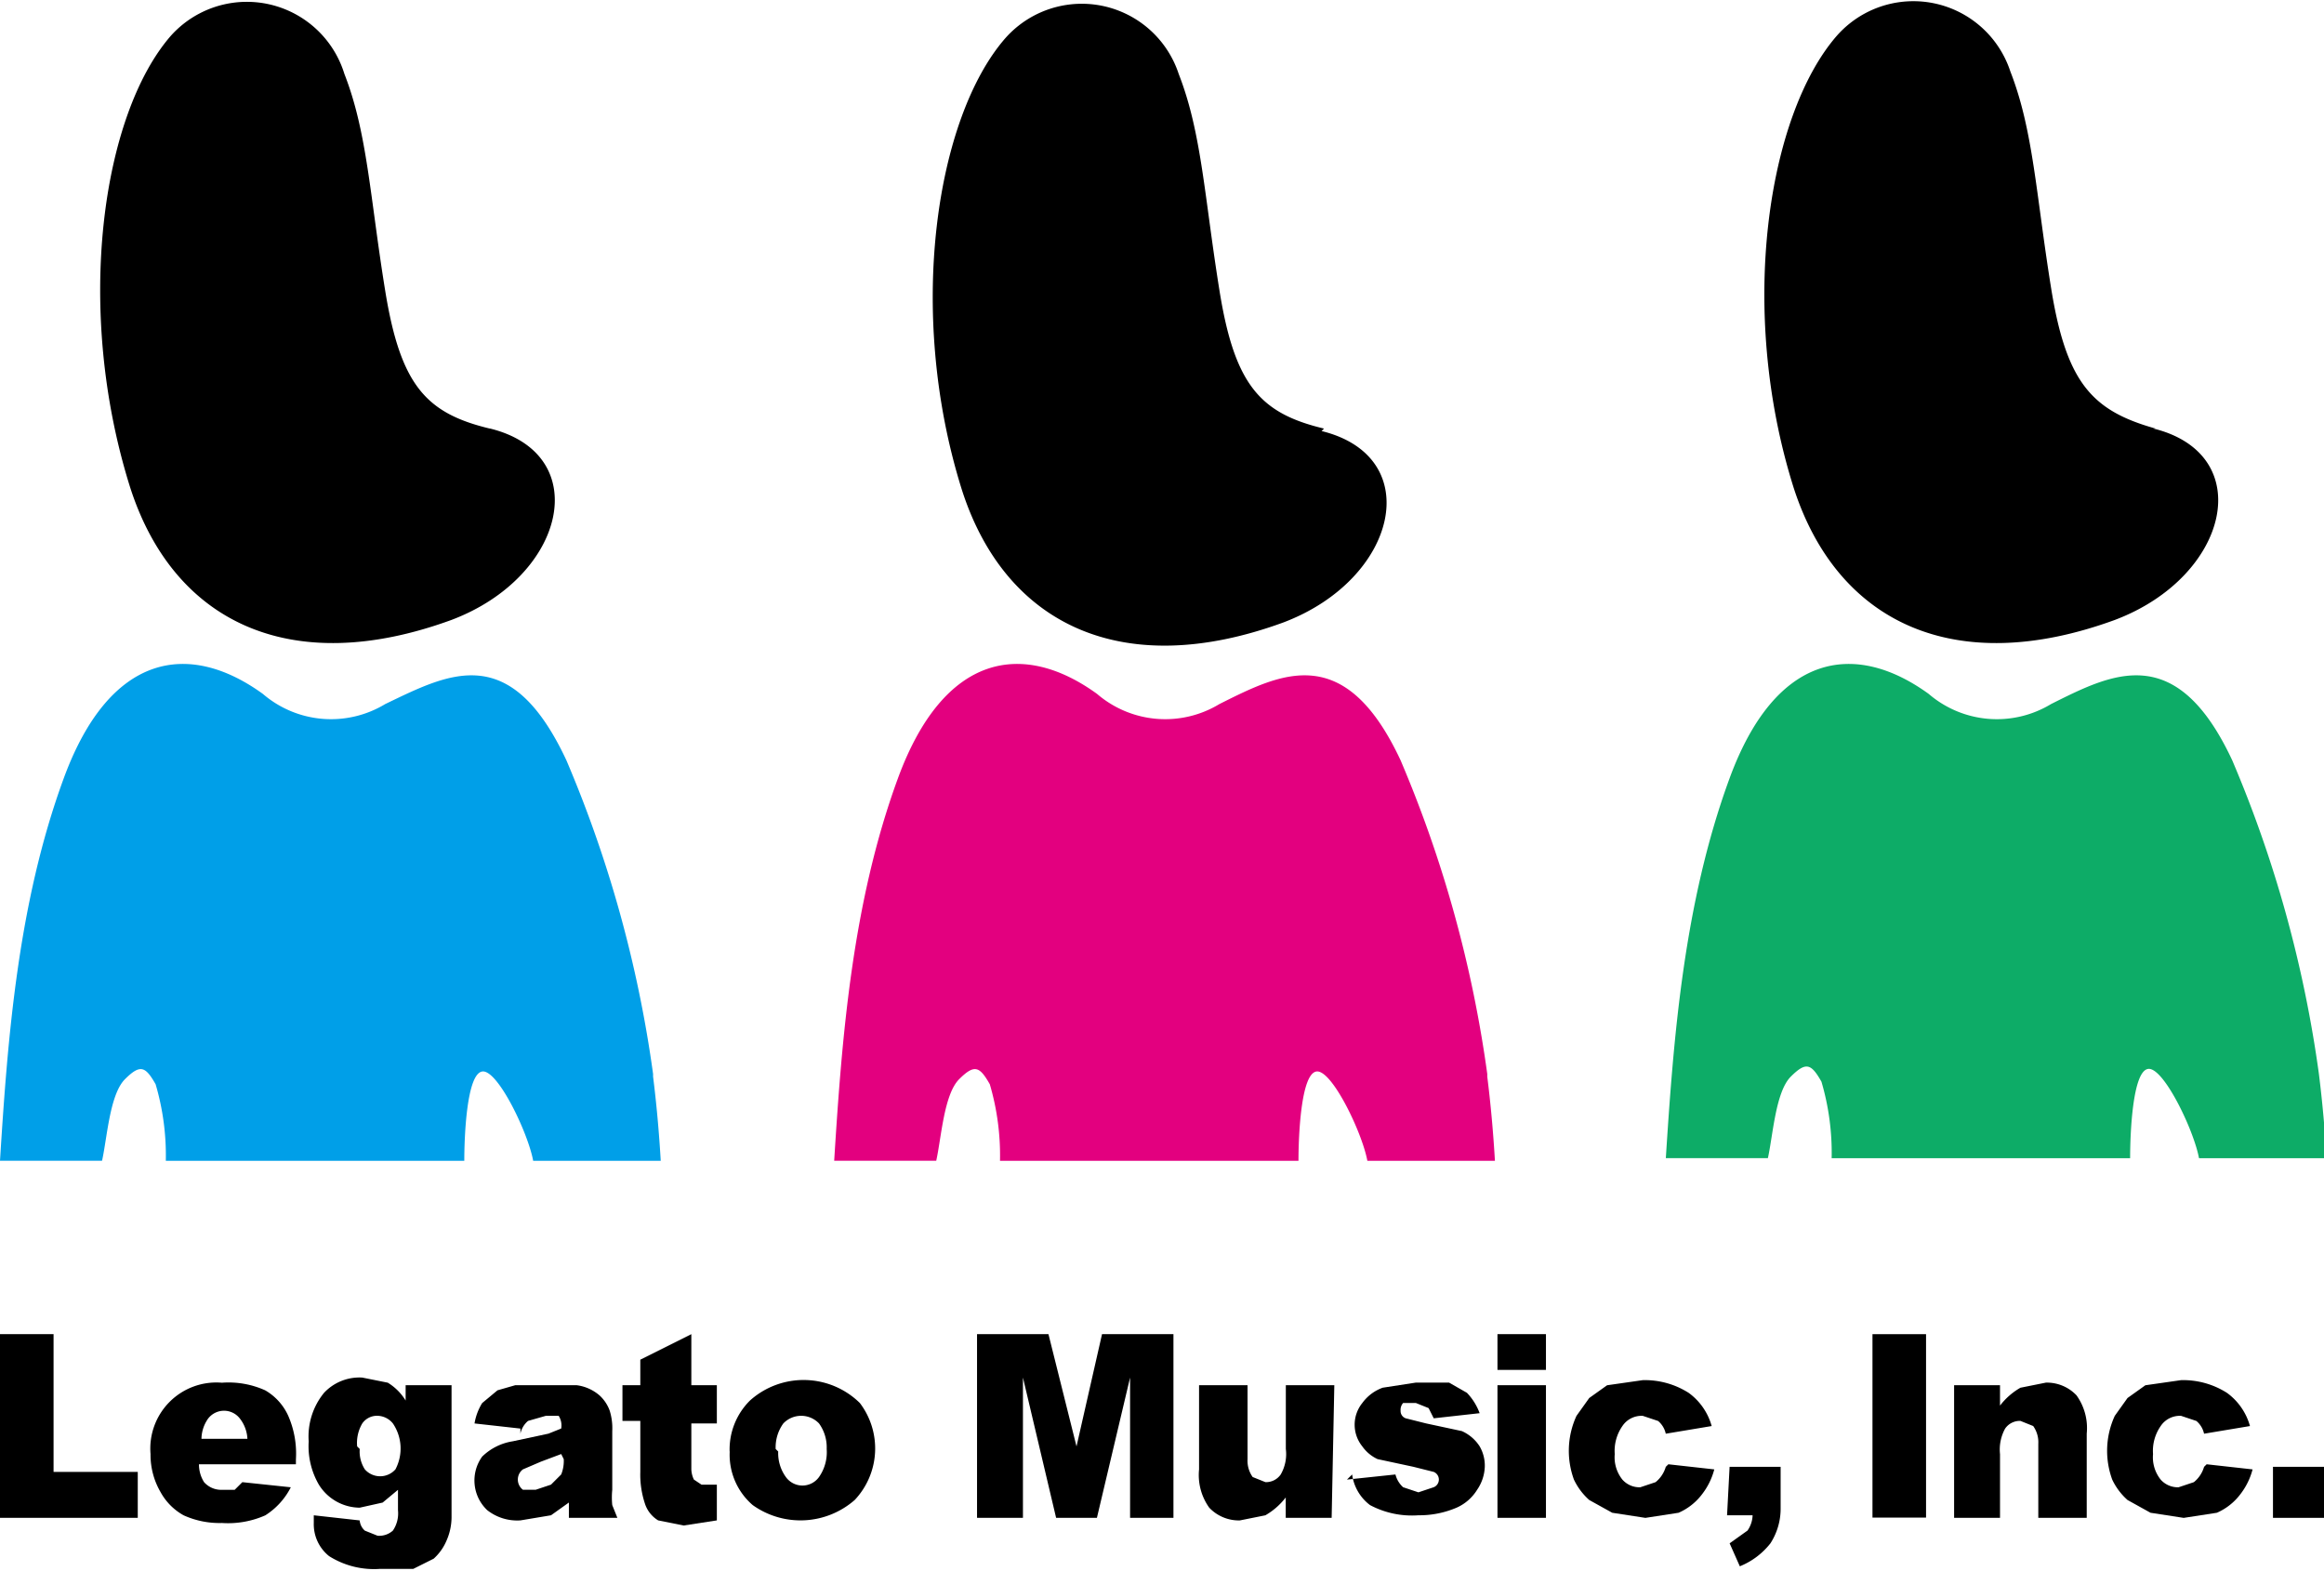 <svg xmlns="http://www.w3.org/2000/svg" xmlns:xlink="http://www.w3.org/1999/xlink" width="74.056" height="50.067" viewBox="0 0 74.056 50.067">
  <defs>
    <style>
      .cls-1 {
        fill: none;
      }

      .cls-2 {
        clip-path: url(#clip-path);
      }

      .cls-3 {
        fill: #009fe8;
      }

      .cls-4 {
        fill: #e3007f;
      }

      .cls-5 {
        fill: #0dac67;
      }
    </style>
    <clipPath id="clip-path">
      <rect id="長方形_161" data-name="長方形 161" class="cls-1" width="74.056" height="50.067"/>
    </clipPath>
  </defs>
  <g id="logo_vertical" data-name="logo vertical" transform="translate(37.028 25.034)">
    <g id="logo_vertical-2" data-name="logo vertical" class="cls-2" transform="translate(-37.028 -25.034)">
      <path id="パス_629" data-name="パス 629" d="M16.343,13.671c-2.032-.488-2.845-1.382-3.333-4.39s-.569-5.04-1.3-6.91A3.252,3.252,0,0,0,6.181,1.152c-2.195,2.52-3.089,8.7-1.3,14.389,1.382,4.308,5.121,6.1,10.243,4.227,3.658-1.382,4.552-5.284,1.219-6.1" transform="translate(-0.735 -0.014)"/>
      <path id="パス_630" data-name="パス 630" class="cls-3" d="M20.811,39.093a39.02,39.02,0,0,0-2.764-10c-1.788-3.821-3.739-2.764-5.772-1.788a3.333,3.333,0,0,1-3.9-.325c-2.357-1.707-4.877-1.3-6.341,2.683S.244,37.955,0,41.857H3.252c.163-.732.244-2.114.732-2.6s.65-.406.975.163a8.048,8.048,0,0,1,.325,2.439h9.511c0-.813.081-2.764.569-2.845s1.463,1.951,1.626,2.845h4.065q-.081-1.382-.244-2.683" transform="translate(0 -4.869)"/>
      <path id="パス_631" data-name="パス 631" d="M49.03,13.684C47,13.2,46.184,12.3,45.7,9.295s-.569-5.04-1.3-6.91a3.252,3.252,0,0,0-5.528-1.138c-2.195,2.52-3.17,8.7-1.382,14.389,1.382,4.308,5.121,6.1,10.243,4.227,3.658-1.382,4.552-5.284,1.219-6.1" transform="translate(-6.839 -0.027)"/>
      <path id="パス_632" data-name="パス 632" class="cls-4" d="M53.511,39.093a39.019,39.019,0,0,0-2.764-10c-1.788-3.821-3.821-2.764-5.772-1.788a3.333,3.333,0,0,1-3.9-.325c-2.357-1.707-4.877-1.3-6.341,2.683S32.944,37.955,32.7,41.857h3.252c.163-.732.244-2.114.732-2.6s.65-.406.975.163a8.048,8.048,0,0,1,.325,2.439h9.511c0-.813.081-2.764.569-2.845s1.463,1.951,1.626,2.845h4.065q-.081-1.382-.244-2.683" transform="translate(-6.118 -4.869)"/>
      <path id="パス_633" data-name="パス 633" d="M81.63,13.666C79.6,13.1,78.784,12.2,78.3,9.195s-.569-5.04-1.3-6.91a3.252,3.252,0,0,0-5.528-1.138c-2.195,2.52-3.17,8.7-1.382,14.389,1.382,4.308,5.121,6.1,10.243,4.227,3.658-1.382,4.552-5.284,1.219-6.1" transform="translate(-12.939 -0.009)"/>
      <path id="パス_634" data-name="パス 634" class="cls-5" d="M86.111,39.093a39.02,39.02,0,0,0-2.764-10c-1.788-3.821-3.821-2.764-5.772-1.788a3.333,3.333,0,0,1-3.9-.325c-2.357-1.707-4.877-1.3-6.341,2.683S65.544,37.955,65.3,41.775h3.252c.163-.732.244-2.114.732-2.6s.65-.406.975.163a8.047,8.047,0,0,1,.325,2.439h9.511c0-.813.081-2.764.569-2.845s1.463,1.951,1.626,2.845h4.065q-.081-1.382-.244-2.683" transform="translate(-12.217 -4.869)"/>
      <path id="パス_635" data-name="パス 635" d="M0,52.3H1.707v4.39H4.39v1.463H0Z" transform="translate(0 -9.785)"/>
      <path id="パス_636" data-name="パス 636" d="M10.532,56.8H7.443a1.057,1.057,0,0,0,.163.569.732.732,0,0,0,.569.244h.406l.244-.244,1.545.163a2.276,2.276,0,0,1-.813.894,2.926,2.926,0,0,1-1.382.244,2.764,2.764,0,0,1-1.219-.244,1.87,1.87,0,0,1-.732-.732A2.357,2.357,0,0,1,5.9,56.474,2.105,2.105,0,0,1,8.175,54.2a2.845,2.845,0,0,1,1.382.244,1.788,1.788,0,0,1,.732.813,3.008,3.008,0,0,1,.244,1.382Zm-1.545-.813a1.138,1.138,0,0,0-.244-.65.637.637,0,0,0-1.057.081,1.138,1.138,0,0,0-.163.569Z" transform="translate(-1.103 -10.138)"/>
      <path id="パス_637" data-name="パス 637" d="M15.188,54.243h1.463V58.47a1.87,1.87,0,0,1-.163.732,1.626,1.626,0,0,1-.406.569l-.65.325H14.375a2.683,2.683,0,0,1-1.626-.406,1.3,1.3,0,0,1-.488-1.057v-.244l1.463.163a.488.488,0,0,0,.163.325l.406.163a.65.65,0,0,0,.488-.163.975.975,0,0,0,.163-.65v-.65l-.488.406-.732.163a1.545,1.545,0,0,1-1.3-.732,2.439,2.439,0,0,1-.325-1.382,2.195,2.195,0,0,1,.488-1.545A1.545,1.545,0,0,1,13.806,54l.813.163a1.707,1.707,0,0,1,.569.569Zm-1.463,2.032a1.057,1.057,0,0,0,.163.65.65.65,0,0,0,.975,0,1.424,1.424,0,0,0-.081-1.463.65.65,0,0,0-.488-.244.569.569,0,0,0-.488.244,1.219,1.219,0,0,0-.163.732" transform="translate(-2.262 -10.102)"/>
      <path id="パス_638" data-name="パス 638" d="M20.062,55.682,18.6,55.519a1.788,1.788,0,0,1,.244-.65l.488-.406L19.9,54.3h1.951a1.382,1.382,0,0,1,.732.325,1.219,1.219,0,0,1,.325.488,1.87,1.87,0,0,1,.081.65v1.87a2.439,2.439,0,0,0,0,.488l.163.406H21.607v-.488l-.569.406-.975.163a1.545,1.545,0,0,1-1.057-.325,1.3,1.3,0,0,1-.163-1.707,1.788,1.788,0,0,1,.975-.488l1.138-.244.406-.163a.569.569,0,0,0-.081-.406h-.406l-.569.163a.732.732,0,0,0-.244.406m1.3.65-.65.244-.569.244a.406.406,0,0,0,0,.65h.406l.488-.163.325-.325a1.138,1.138,0,0,0,.081-.488Z" transform="translate(-3.479 -10.159)"/>
      <path id="パス_639" data-name="パス 639" d="M26.595,52.3v1.626h.813v1.219h-.813v1.463a.813.813,0,0,0,.081.325l.244.163h.488v1.138l-1.057.163-.813-.163a.975.975,0,0,1-.406-.488,2.926,2.926,0,0,1-.163-1.057V55.064H24.4V53.926h.569v-.813Z" transform="translate(-4.565 -9.785)"/>
      <path id="パス_640" data-name="パス 640" d="M28.6,56.375a2.195,2.195,0,0,1,.65-1.626,2.558,2.558,0,0,1,3.5.081,2.394,2.394,0,0,1-.163,3.089,2.622,2.622,0,0,1-3.252.163,2.114,2.114,0,0,1-.732-1.707m1.545,0a1.3,1.3,0,0,0,.244.813.65.65,0,0,0,1.057,0,1.382,1.382,0,0,0,.244-.894,1.3,1.3,0,0,0-.244-.813.786.786,0,0,0-1.138,0,1.3,1.3,0,0,0-.244.813" transform="translate(-5.35 -10.121)"/>
      <path id="パス_641" data-name="パス 641" d="M38.3,52.3h2.276l.894,3.577.813-3.577h2.276v5.853H43.177V53.682l-1.057,4.471h-1.3l-1.057-4.471v4.471H38.3Z" transform="translate(-7.166 -9.785)"/>
      <path id="パス_642" data-name="パス 642" d="M51.225,58.527H49.762v-.65a2.195,2.195,0,0,1-.65.569l-.813.163a1.3,1.3,0,0,1-.975-.406A1.788,1.788,0,0,1,47,56.983V54.3h1.545v2.357a.894.894,0,0,0,.163.569l.406.163a.569.569,0,0,0,.488-.244,1.3,1.3,0,0,0,.163-.813V54.3h1.545Z" transform="translate(-8.791 -10.159)"/>
      <path id="パス_643" data-name="パス 643" d="M52.8,57.289l1.545-.163a.813.813,0,0,0,.244.406l.488.163.488-.163a.264.264,0,0,0,0-.488l-.65-.163-1.138-.244a1.219,1.219,0,0,1-.488-.406,1.1,1.1,0,0,1,0-1.382,1.382,1.382,0,0,1,.65-.488l1.057-.163h1.057l.569.325a1.87,1.87,0,0,1,.406.65l-1.463.163-.163-.325-.406-.163h-.406a.325.325,0,0,0-.081.244.244.244,0,0,0,.163.244l.65.163,1.138.244a1.3,1.3,0,0,1,.569.488,1.219,1.219,0,0,1,.163.65,1.382,1.382,0,0,1-.244.732,1.463,1.463,0,0,1-.65.569,3.008,3.008,0,0,1-1.219.244,2.845,2.845,0,0,1-1.545-.325,1.463,1.463,0,0,1-.569-.975" transform="translate(-9.878 -10.14)"/>
      <path id="パス_644" data-name="パス 644" d="M58.7,52.3h1.545v1.138H58.7Zm0,1.626h1.545v4.227H58.7Z" transform="translate(-10.982 -9.785)"/>
      <path id="パス_645" data-name="パス 645" d="M64.67,56.782l1.463.163a2.195,2.195,0,0,1-.406.813,1.87,1.87,0,0,1-.732.569l-1.057.163-1.057-.163-.732-.406a2.032,2.032,0,0,1-.488-.65,2.662,2.662,0,0,1,.081-2.032l.406-.569.569-.406,1.138-.163a2.6,2.6,0,0,1,1.463.406,1.951,1.951,0,0,1,.732,1.057l-1.463.244a.732.732,0,0,0-.244-.406l-.488-.163a.732.732,0,0,0-.65.325,1.382,1.382,0,0,0-.244.894,1.138,1.138,0,0,0,.244.813.732.732,0,0,0,.569.244l.488-.163a.975.975,0,0,0,.325-.488" transform="translate(-11.506 -10.121)"/>
      <path id="パス_646" data-name="パス 646" d="M67.781,57.5h1.626v1.3a2.032,2.032,0,0,1-.325,1.138,2.357,2.357,0,0,1-.975.732l-.325-.732.569-.406a.894.894,0,0,0,.163-.488H67.7Z" transform="translate(-12.666 -10.758)"/>
      <rect id="長方形_159" data-name="長方形 159" width="1.707" height="5.845" transform="translate(59.668 42.515)"/>
      <path id="パス_647" data-name="パス 647" d="M76.6,54.281h1.463v.65a2.195,2.195,0,0,1,.65-.569l.813-.163a1.3,1.3,0,0,1,.975.406,1.788,1.788,0,0,1,.325,1.219v2.683H79.283V56.151a.894.894,0,0,0-.163-.569l-.406-.163a.569.569,0,0,0-.488.244,1.382,1.382,0,0,0-.163.813v2.032H76.6Z" transform="translate(-14.331 -10.14)"/>
      <path id="パス_648" data-name="パス 648" d="M85.77,56.782l1.463.163a2.2,2.2,0,0,1-.406.813,1.87,1.87,0,0,1-.732.569l-1.057.163-1.057-.163-.732-.406a2.032,2.032,0,0,1-.488-.65,2.662,2.662,0,0,1,.081-2.032l.406-.569.569-.406,1.138-.163a2.6,2.6,0,0,1,1.463.406,1.951,1.951,0,0,1,.732,1.057l-1.463.244a.732.732,0,0,0-.244-.406l-.488-.163a.732.732,0,0,0-.65.325,1.382,1.382,0,0,0-.244.894,1.138,1.138,0,0,0,.244.813.732.732,0,0,0,.569.244l.488-.163a.976.976,0,0,0,.325-.488" transform="translate(-15.453 -10.121)"/>
      <rect id="長方形_160" data-name="長方形 160" width="1.626" height="1.626" transform="translate(72.43 46.742)"/>
    </g>
  </g>
</svg>
